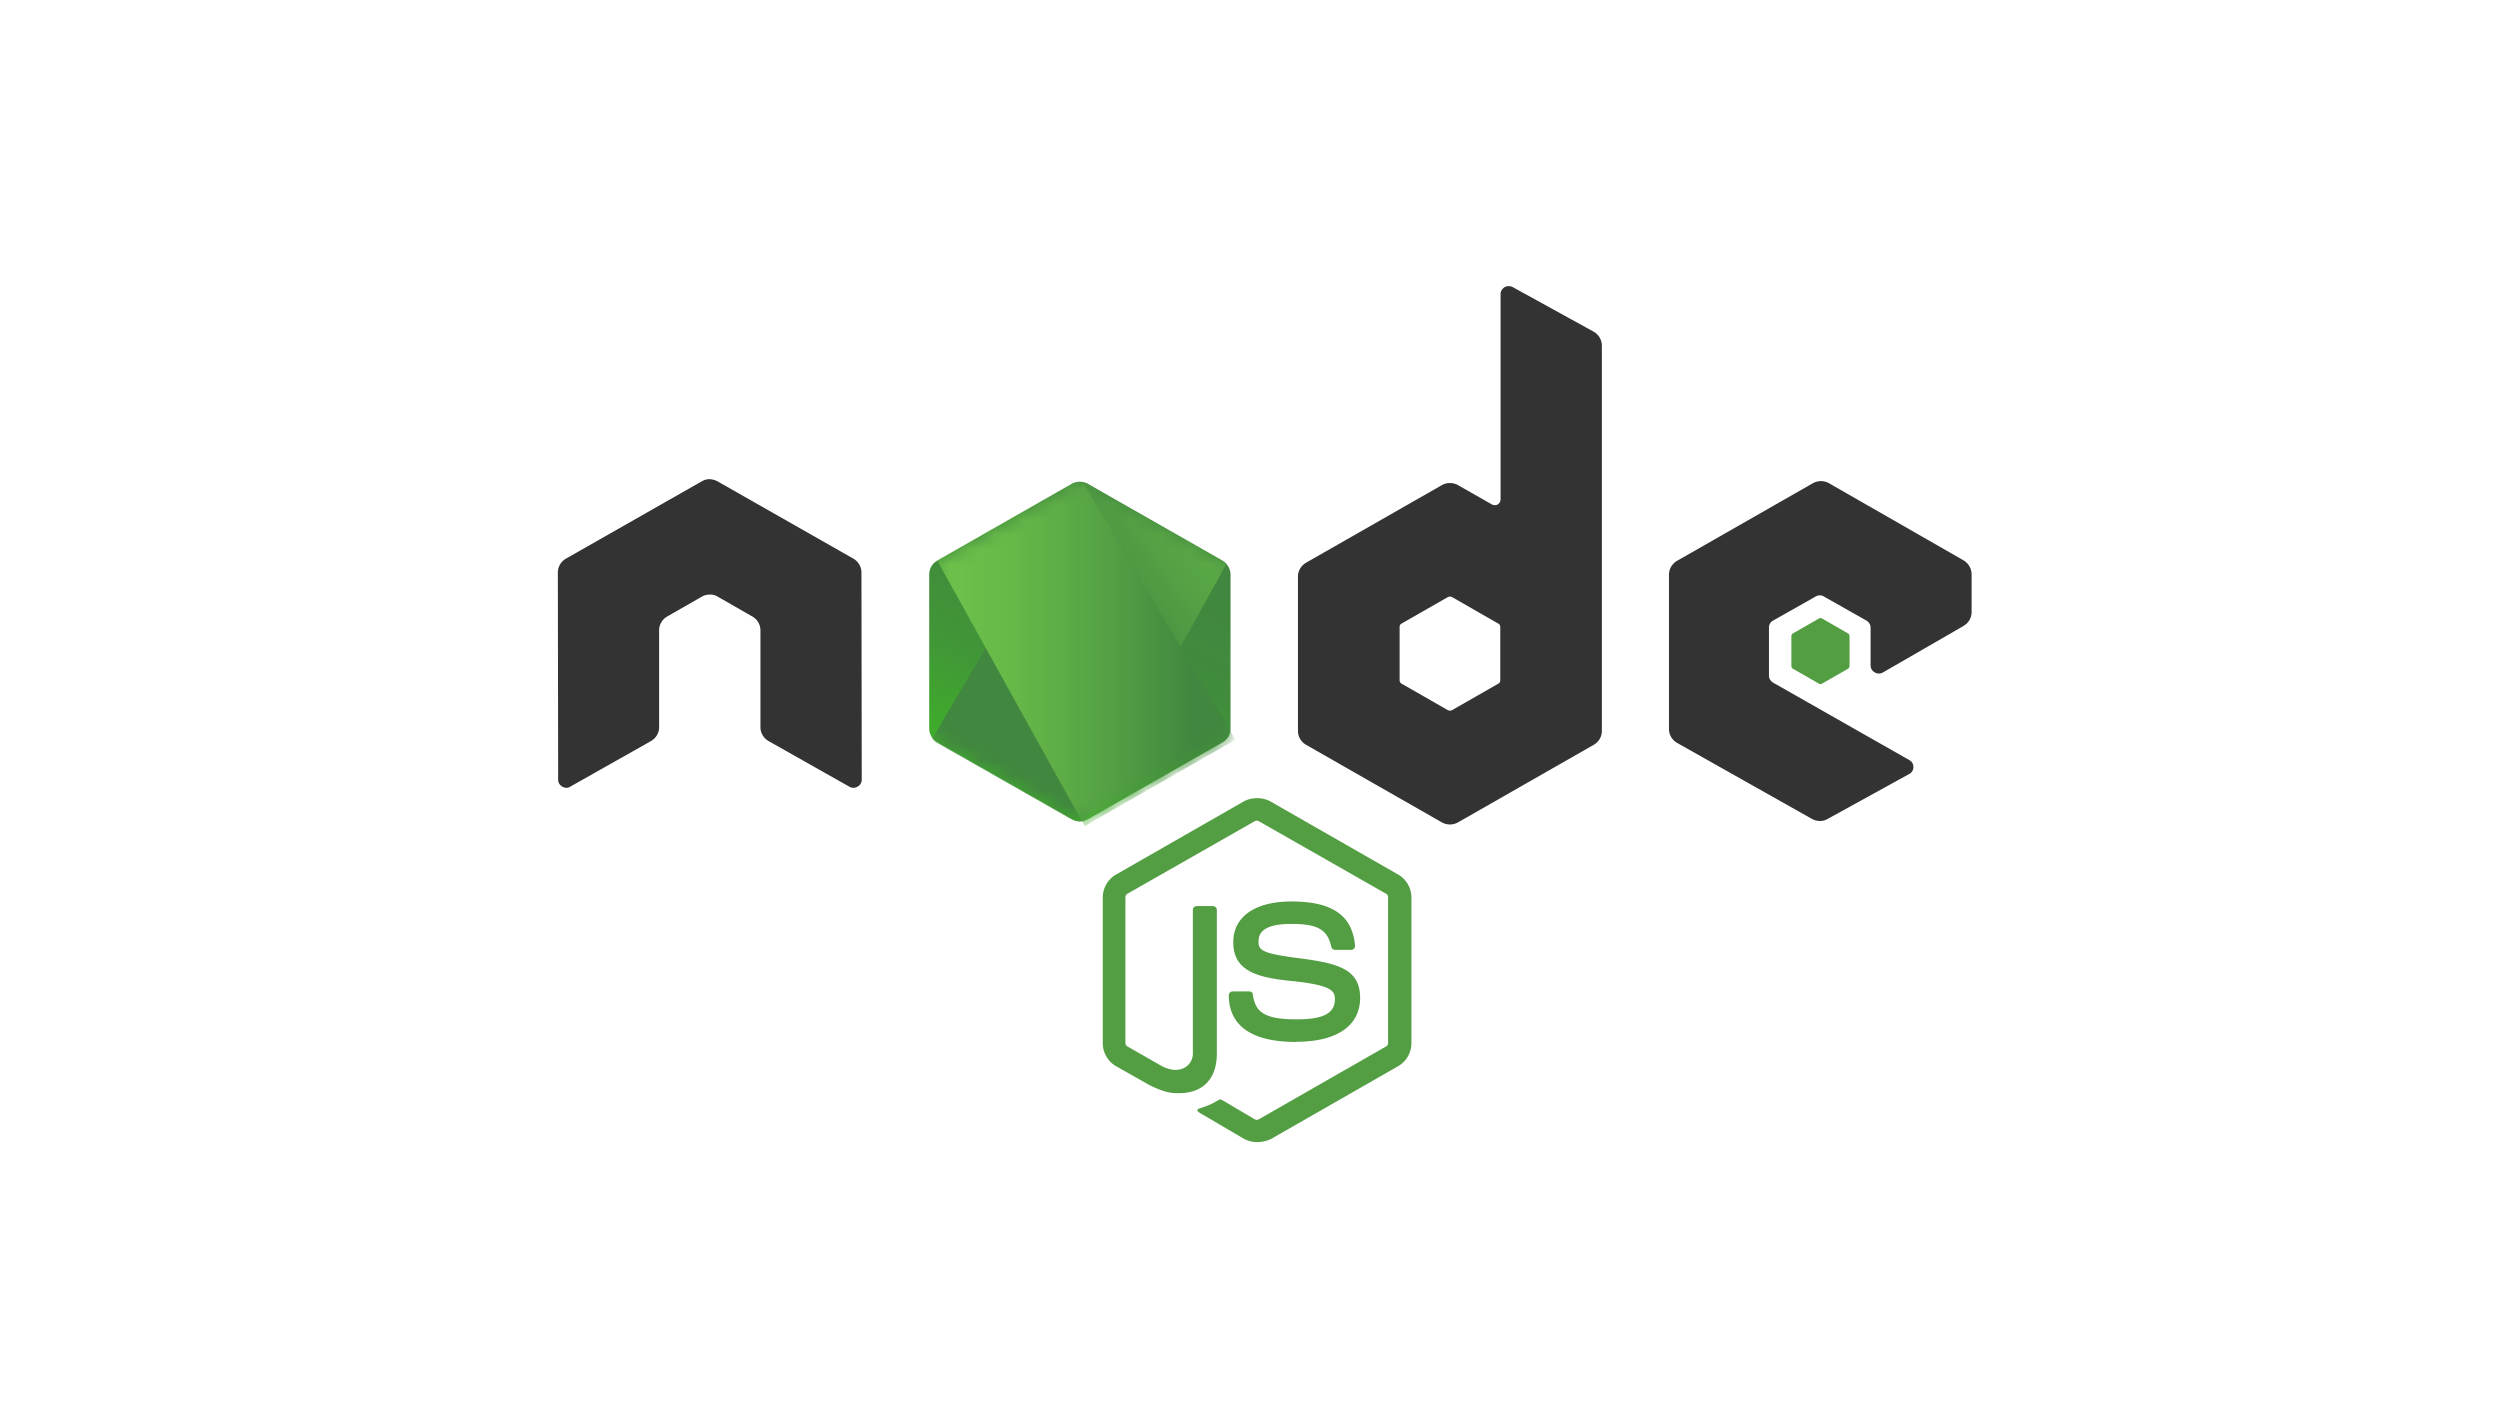 <svg xmlns="http://www.w3.org/2000/svg" xmlns:xlink="http://www.w3.org/1999/xlink" width="166" height="94"><defs><linearGradient x1="64.33%" y1="17.487%" x2="32.527%" y2="89.755%" id="A"><stop stop-color="#41873f" offset="0%"></stop><stop stop-color="#418b3d" offset="32.88%"></stop><stop stop-color="#419637" offset="63.52%"></stop><stop stop-color="#3fa92d" offset="93.19%"></stop><stop stop-color="#3fae2a" offset="100%"></stop></linearGradient><path d="M10.63.154c-.335-.19-.747-.19-1.082 0L.615 5.252c-.34.19-.53.545-.53.923v10.218a1.09 1.09 0 0 0 .531.923l8.933 5.098c.335.19.747.19 1.082 0l8.933-5.098c.34-.19.53-.545.53-.923V6.175a1.09 1.09 0 0 0-.531-.923L10.63.154z" id="B"></path><linearGradient x1="44.943%" y1="55.169%" x2="132.169%" y2="-18.306%" id="C"><stop stop-color="#41873f" offset="13.76%"></stop><stop stop-color="#54a044" offset="40.32%"></stop><stop stop-color="#66b848" offset="71.36%"></stop><stop stop-color="#6cc04a" offset="90.81%"></stop></linearGradient><path d="M10.63.154c-.335-.19-.747-.19-1.082 0L.615 5.252c-.34.19-.53.545-.53.923v10.218a1.09 1.09 0 0 0 .531.923l8.933 5.098c.335.19.747.19 1.082 0l8.933-5.098c.34-.19.53-.545.53-.923V6.175a1.09 1.09 0 0 0-.531-.923L10.63.154z" id="D"></path><linearGradient x1="-4413.77%" y1="13.43%" x2="5327.93%" y2="13.43%" id="E"><stop stop-color="#6cc04a" offset="9.192%"></stop><stop stop-color="#66b848" offset="28.64%"></stop><stop stop-color="#54a044" offset="59.68%"></stop><stop stop-color="#41873f" offset="86.24%"></stop></linearGradient><linearGradient x1="-4.389%" y1="49.997%" x2="101.499%" y2="49.997%" id="F"><stop stop-color="#6cc04a" offset="9.192%"></stop><stop stop-color="#66b848" offset="28.64%"></stop><stop stop-color="#54a044" offset="59.68%"></stop><stop stop-color="#41873f" offset="86.24%"></stop></linearGradient><linearGradient x1="-9713.77%" y1="36.21%" x2="27.93%" y2="36.21%" id="G"><stop stop-color="#6cc04a" offset="9.192%"></stop><stop stop-color="#66b848" offset="28.64%"></stop><stop stop-color="#54a044" offset="59.68%"></stop><stop stop-color="#41873f" offset="86.24%"></stop></linearGradient><linearGradient x1="-103.861%" y1="50.275%" x2="100.797%" y2="50.275%" id="H"><stop stop-color="#6cc04a" offset="9.192%"></stop><stop stop-color="#66b848" offset="28.64%"></stop><stop stop-color="#54a044" offset="59.68%"></stop><stop stop-color="#41873f" offset="86.24%"></stop></linearGradient><linearGradient x1="130.613%" y1="-49.364%" x2="4.393%" y2="107.702%" id="I"><stop stop-color="#41873f" offset="0%"></stop><stop stop-color="#418b3d" offset="32.88%"></stop><stop stop-color="#419637" offset="63.52%"></stop><stop stop-color="#3fa92d" offset="93.19%"></stop><stop stop-color="#3fae2a" offset="100%"></stop></linearGradient><path id="J" d="M19.606 17.316l-8.954 5.098a1.29 1.29 0 0 1-.403.126l.17.315 9.93-5.685v-.126l-.255-.42c-.042.294-.233.545-.488.692z"></path></defs><g transform="translate(37 19)" fill="none" fill-rule="evenodd"><g fill-rule="nonzero"><path d="M46.47 56.836c-.318 0-.615-.084-.89-.23l-2.822-1.657c-.424-.23-.212-.315-.085-.357.573-.19.68-.23 1.273-.566.064-.042.15-.02.212.02l2.164 1.28c.085.042.19.042.254 0l8.466-4.846c.085-.042.127-.126.127-.23v-9.672c0-.105-.043-.19-.127-.23l-8.466-4.825c-.085-.042-.19-.042-.254 0l-8.466 4.825c-.085.042-.127.147-.127.23v9.672c0 .084.043.19.127.23l2.313 1.322c1.252.63 2.037-.105 2.037-.84v-9.546c0-.126.106-.252.255-.252h1.082c.127 0 .255.105.255.252v9.546c0 1.657-.912 2.623-2.504 2.623-.488 0-.87 0-1.952-.525l-2.228-1.26c-.552-.315-.89-.902-.89-1.532v-9.672c0-.63.34-1.217.89-1.532l8.466-4.846c.53-.294 1.252-.294 1.783 0l8.466 4.846c.552.315.89.902.89 1.532v9.672c0 .63-.34 1.217-.89 1.532l-8.466 4.846a2.19 2.19 0 0 1-.891.189zm2.6-6.65c-3.713 0-4.477-1.678-4.477-3.105 0-.126.106-.252.255-.252h1.103c.127 0 .233.084.233.2.17 1.112.658 1.657 2.907 1.657 1.782 0 2.546-.4 2.546-1.343 0-.545-.212-.944-2.992-1.217-2.313-.23-3.756-.734-3.756-2.56 0-1.7 1.443-2.707 3.862-2.707 2.716 0 4.053.923 4.223 2.937 0 .063-.02.126-.064.19-.043.042-.106.084-.17.084h-1.103c-.106 0-.212-.084-.233-.19-.255-1.154-.912-1.532-2.652-1.532-1.952 0-2.186.67-2.186 1.175 0 .608.276.797 2.907 1.133 2.6.336 3.84.818 3.84 2.623-.02 1.846-1.55 2.895-4.244 2.895z" fill="#539e43"></path><path d="M20.2 19.008c0-.378-.212-.734-.552-.923l-8.997-5.12c-.15-.084-.318-.126-.488-.147h-.085c-.17 0-.34.063-.488.147l-8.997 5.12c-.34.19-.552.545-.552.923l.02 13.763a.52.52 0 0 0 .276.462c.17.105.382.105.53 0l5.347-3.02c.34-.19.552-.545.552-.923v-6.44c0-.378.212-.734.552-.923l2.27-1.3c.17-.105.36-.147.552-.147a.92.92 0 0 1 .531.147l2.27 1.3c.34.19.552.545.552.923v6.44c0 .378.212.734.552.923l5.347 3.02c.17.105.382.105.552 0a.52.52 0 0 0 .276-.462l-.02-13.763zM63.445.063a.59.59 0 0 0-.531 0c-.17.105-.276.273-.276.46v13.637c0 .126-.064.252-.19.336a.41.41 0 0 1-.382 0l-2.25-1.28c-.335-.19-.747-.19-1.082 0l-8.997 5.14c-.34.19-.552.545-.552.923v10.26c0 .378.212.734.552.923l8.997 5.14c.335.19.747.19 1.082 0l8.997-5.14c.34-.19.552-.545.552-.923V3.965c0-.4-.212-.755-.552-.944L63.445.063zm-.827 26.1c0 .105-.042.19-.127.23l-3.077 1.762c-.087.042-.19.042-.276 0l-3.077-1.762c-.085-.042-.127-.147-.127-.23v-3.525c0-.105.042-.19.127-.23l3.077-1.762c.087-.042.19-.042.276 0l3.077 1.762c.085.042.127.147.127.23v3.525zm30.767-3.61c.34-.19.53-.545.53-.923v-2.497a1.09 1.09 0 0 0-.531-.923l-8.933-5.12c-.335-.19-.747-.19-1.082 0l-8.997 5.14c-.34.19-.552.545-.552.923v10.26c0 .378.212.734.552.923l8.933 5.035c.34.19.743.19 1.06 0l5.41-2.98a.52.52 0 0 0 .276-.462.52.52 0 0 0-.276-.462l-9.04-5.14c-.17-.105-.276-.273-.276-.46v-3.2a.52.52 0 0 1 .276-.462l2.822-1.595c.17-.105.383-.105.552 0l2.822 1.595c.17.105.276.273.276.462v2.518a.52.52 0 0 0 .276.461c.17.105.382.105.552 0l5.347-3.084z" fill="#333"></path><path d="M83.773 22.07c.064-.042.148-.042.212 0l1.72.986c.064.042.106.105.106.19v1.972a.22.22 0 0 1-.106.189l-1.72.986c-.064.042-.148.042-.212 0l-1.72-.986a.22.22 0 0 1-.106-.189v-1.972c0-.084.042-.147.106-.19l1.72-.986z" fill="#539e43"></path></g><g transform="translate(24.614 12.979)"><path d="M10.63.154c-.335-.19-.747-.19-1.082 0L.615 5.252c-.34.19-.53.545-.53.923v10.218a1.09 1.09 0 0 0 .531.923l8.933 5.098c.335.19.747.19 1.082 0l8.933-5.098c.34-.19.53-.545.53-.923V6.175a1.09 1.09 0 0 0-.531-.923L10.63.154z" fill="url(#A)" fill-rule="nonzero"></path><mask id="K" fill="#fff"><use xlink:href="#B"></use></mask><g mask="url(#K)"><path d="M19.585 5.252L10.6.154C10.52.1 10.43.075 10.334.05L.276 17.085c.083.1.184.186.297.252l8.976 5.098c.255.147.552.19.827.105L19.82 5.462a1.11 1.11 0 0 0-.234-.21z" fill="url(#C)" fill-rule="nonzero"></path></g><mask id="L" fill="#fff"><use xlink:href="#D"></use></mask><g mask="url(#L)"><path fill="url(#E)" d="M9.25-1.713l-.127.063h.17z"></path><path d="M19.606 17.316c.255-.147.446-.4.53-.67L10.29.03c-.255-.042-.53-.02-.764.126L.615 5.232l9.612 17.33a1.49 1.49 0 0 0 .403-.126l8.976-5.12z" fill="url(#F)"></path><path fill="url(#G)" d="M20.434 17.15l-.064-.105v.147l.064-.042z"></path><use xlink:href="#J" fill="url(#H)"></use><use xlink:href="#J" fill="url(#I)"></use></g></g></g></svg>